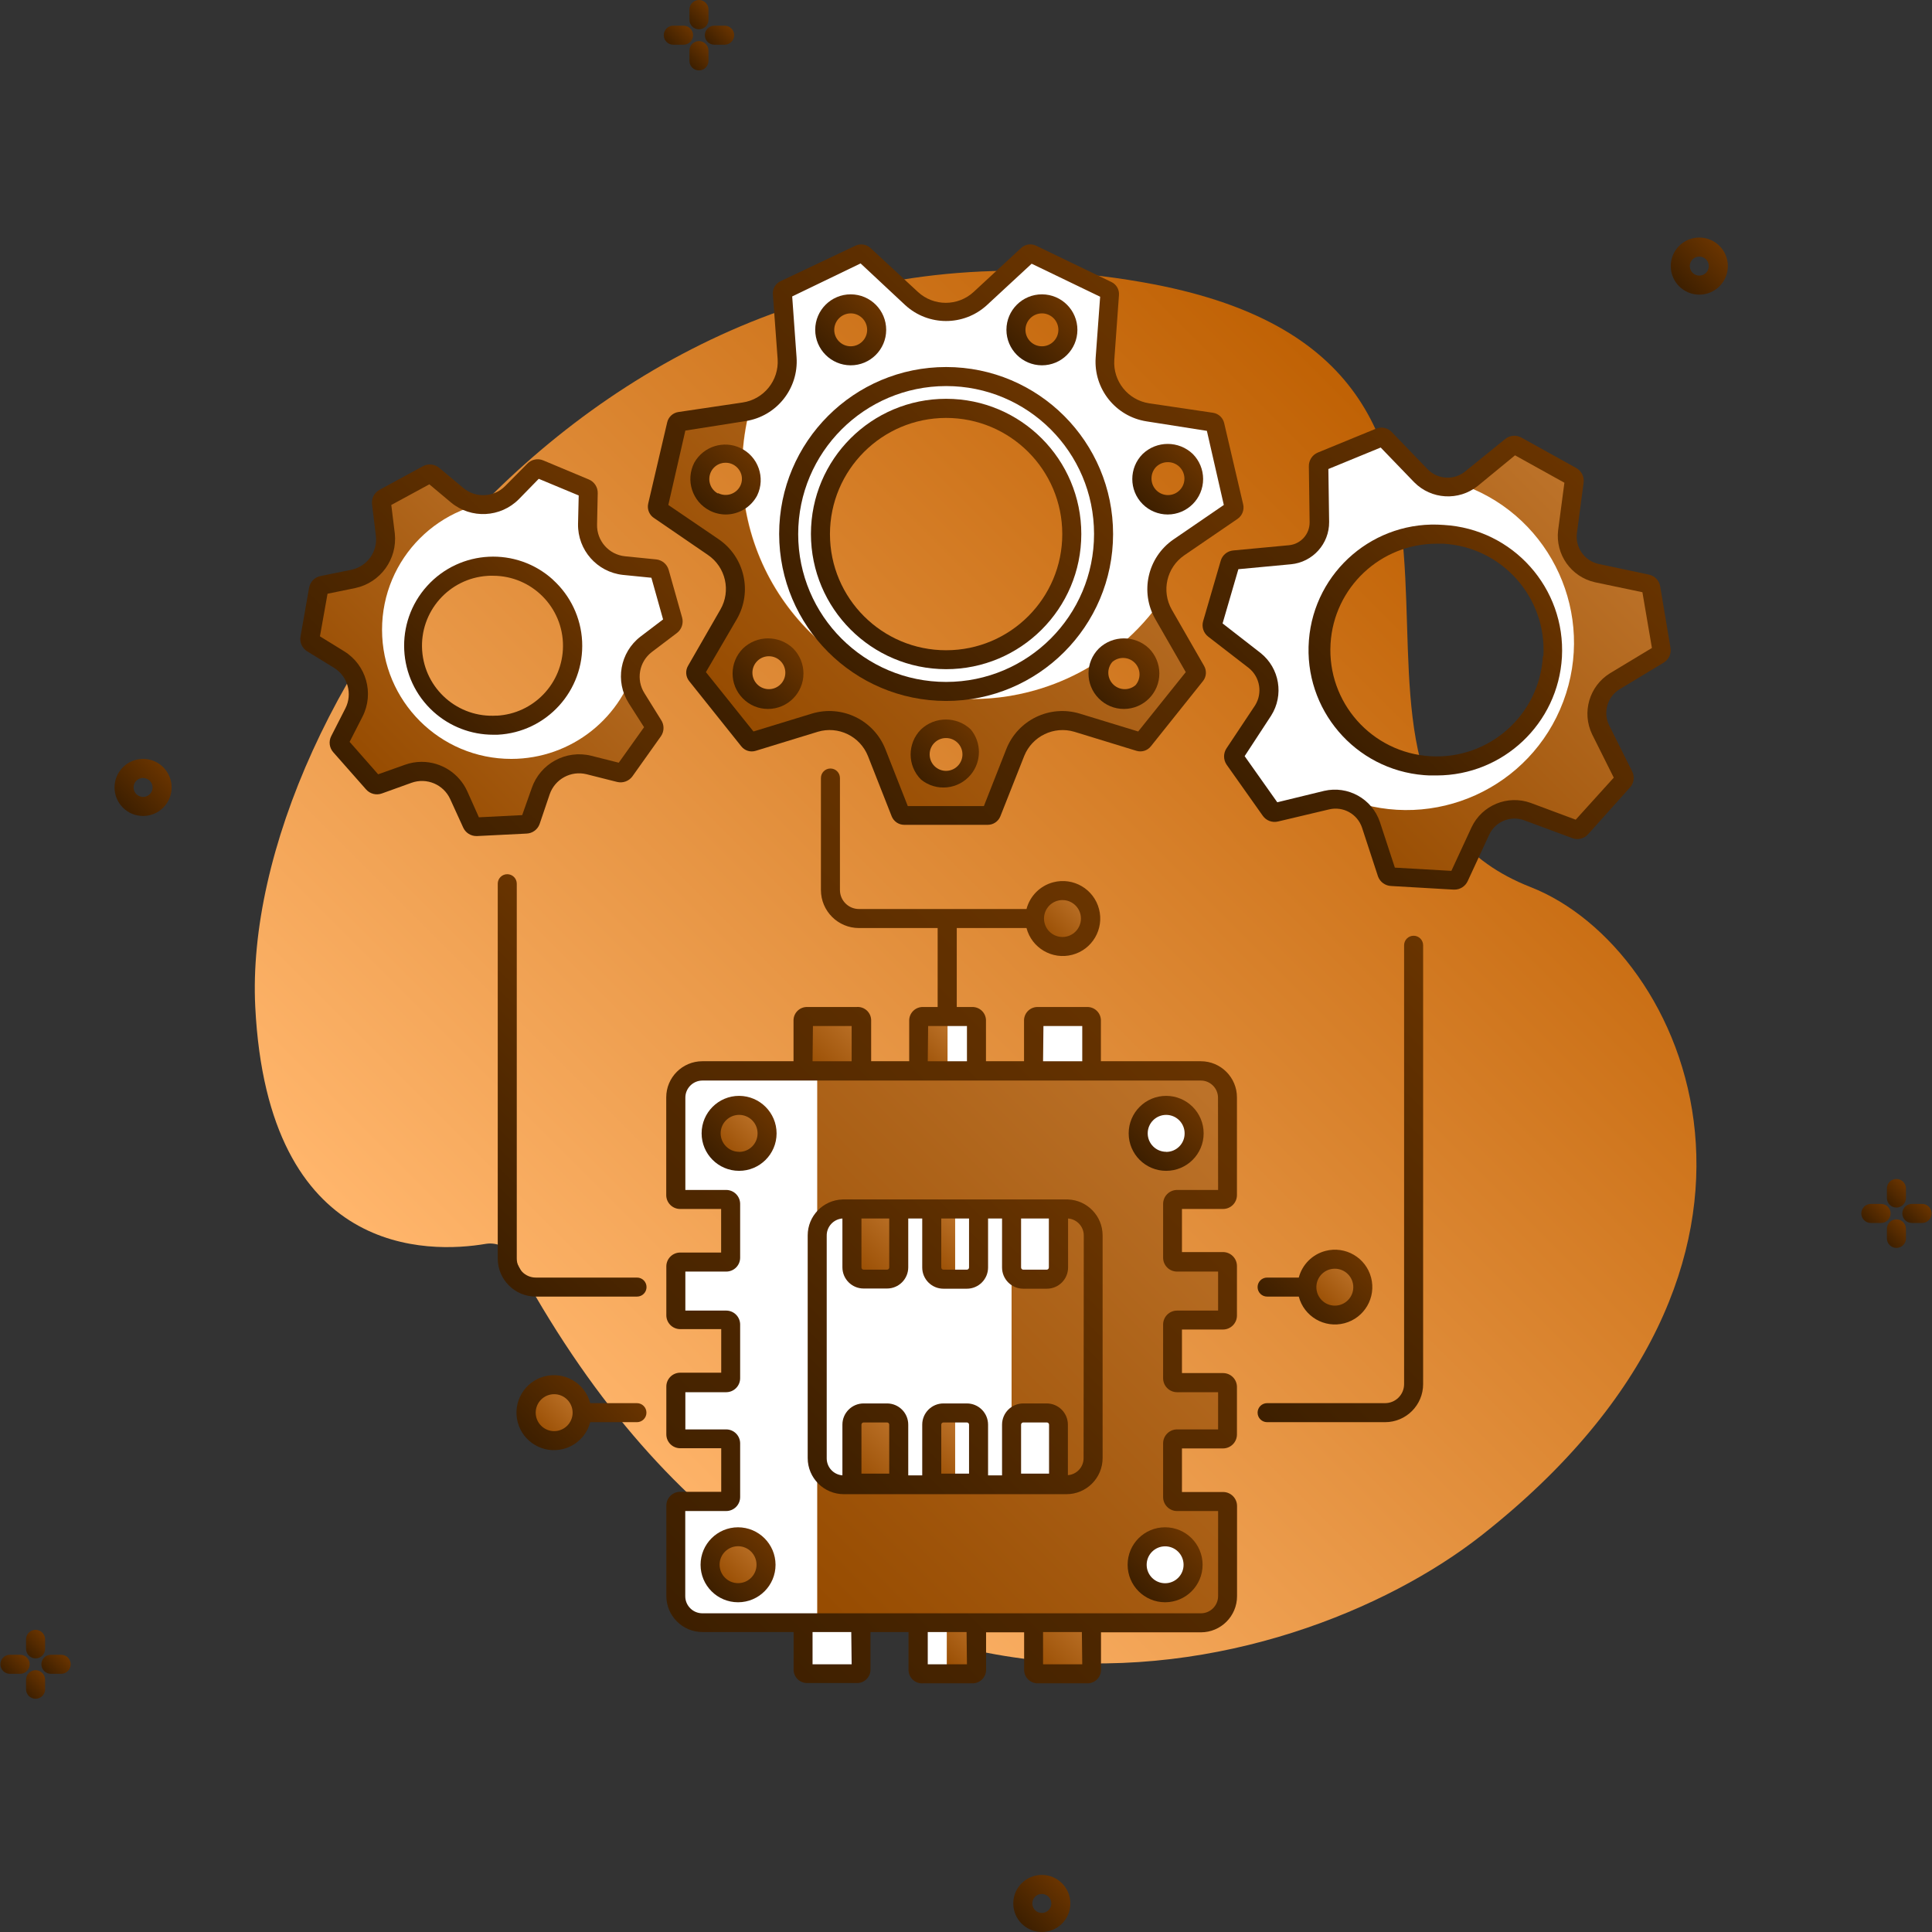 <!-- icon666.com - MILLIONS vector ICONS FREE -->
<svg id="Capa_1" enable-background="new 0 0 610.049 610.049" viewBox="0 0 610.049 610.049"
     xmlns="http://www.w3.org/2000/svg" xmlns:xlink="http://www.w3.org/1999/xlink">
    <rect x="0" y="0" width="610.049" height="610.049" fill="#333333" stroke="none"/>
    <linearGradient id="Contour_1_" gradientTransform="matrix(2.522 0 0 -2.522 3.152 1672.98)"
                    gradientUnits="userSpaceOnUse" x1="70.301" x2="189.631" y1="483.733" y2="603.062">
        <stop offset="0" stop-color="#ffb56b"></stop>
        <stop offset="1" stop-color="#bd5e00"></stop>
    </linearGradient>
    <linearGradient id="lg1">
        <stop offset="0" stop-color="#3d1f00"></stop>
        <stop offset="1" stop-color="#693400"></stop>
    </linearGradient>
    <linearGradient id="Contour-2_1_" gradientTransform="matrix(2.522 0 0 -2.522 3.152 1672.98)"
                    gradientUnits="userSpaceOnUse" x1="126.661" x2="131.699" xlink:href="#lg1" y1="422.49"
                    y2="427.528"></linearGradient>
    <linearGradient id="Contour-3_1_" gradientTransform="matrix(2.522 0 0 -2.522 3.152 1672.98)"
                    gradientUnits="userSpaceOnUse" x1="14.165" x2="19.203" xlink:href="#lg1" y1="562.225"
                    y2="567.275"></linearGradient>
    <linearGradient id="Contour-4_1_" gradientTransform="matrix(2.522 0 0 -2.522 3.152 1672.98)"
                    gradientUnits="userSpaceOnUse" x1="208.969" x2="214.007" xlink:href="#lg1" y1="627.468"
                    y2="632.518"></linearGradient>
    <linearGradient id="Contour-5_1_" gradientTransform="matrix(2.522 0 0 -2.522 3.152 1672.98)"
                    gradientUnits="userSpaceOnUse" x1="82.528" x2="84.85" xlink:href="#lg1" y1="657.748"
                    y2="660.071"></linearGradient>
    <linearGradient id="Contour-6_1_" gradientTransform="matrix(2.522 0 0 -2.522 3.152 1672.98)"
                    gradientUnits="userSpaceOnUse" x1="85.088" x2="87.375" xlink:href="#lg1" y1="660.309"
                    y2="662.596"></linearGradient>
    <linearGradient id="Contour-7_1_" gradientTransform="matrix(2.522 0 0 -2.522 3.152 1672.98)"
                    gradientUnits="userSpaceOnUse" x1="87.711" x2="89.986" xlink:href="#lg1" y1="657.781"
                    y2="660.068"></linearGradient>
    <linearGradient id="Contour-8_1_" gradientTransform="matrix(2.522 0 0 -2.522 3.152 1672.98)"
                    gradientUnits="userSpaceOnUse" x1="85.139" x2="87.426" xlink:href="#lg1" y1="655.22"
                    y2="657.495"></linearGradient>
    <linearGradient id="Contour-9_1_" gradientTransform="matrix(2.522 0 0 -2.522 3.152 1672.98)"
                    gradientUnits="userSpaceOnUse" x1="232.446" x2="234.768" xlink:href="#lg1" y1="510.224"
                    y2="512.559"></linearGradient>
    <linearGradient id="Contour-10_1_" gradientTransform="matrix(2.522 0 0 -2.522 3.152 1672.98)"
                    gradientUnits="userSpaceOnUse" x1="235.033" x2="237.307" xlink:href="#lg1" y1="512.783"
                    y2="515.057"></linearGradient>
    <linearGradient id="Contour-11_1_" gradientTransform="matrix(2.522 0 0 -2.522 3.152 1672.98)"
                    gradientUnits="userSpaceOnUse" x1="237.624" x2="239.911" xlink:href="#lg1" y1="510.275"
                    y2="512.561"></linearGradient>
    <linearGradient id="Contour-12_1_" gradientTransform="matrix(2.522 0 0 -2.522 3.152 1672.98)"
                    gradientUnits="userSpaceOnUse" x1="235.037" x2="237.312" xlink:href="#lg1" y1="507.728"
                    y2="510.015"></linearGradient>
    <linearGradient id="Contour-13_1_" gradientTransform="matrix(2.522 0 0 -2.522 3.152 1672.98)"
                    gradientUnits="userSpaceOnUse" x1="-.532" x2="1.803" xlink:href="#lg1" y1="453.793"
                    y2="456.116"></linearGradient>
    <linearGradient id="Contour-14_1_" gradientTransform="matrix(2.522 0 0 -2.522 3.152 1672.98)"
                    gradientUnits="userSpaceOnUse" x1="2.063" x2="4.338" xlink:href="#lg1" y1="456.331"
                    y2="458.618"></linearGradient>
    <linearGradient id="Contour-15_1_" gradientTransform="matrix(2.522 0 0 -2.522 3.152 1672.98)"
                    gradientUnits="userSpaceOnUse" x1="4.655" x2="6.93" xlink:href="#lg1" y1="453.835"
                    y2="456.121"></linearGradient>
    <linearGradient id="Contour-16_1_" gradientTransform="matrix(2.522 0 0 -2.522 3.152 1672.98)"
                    gradientUnits="userSpaceOnUse" x1="2.068" x2="4.343" xlink:href="#lg1" y1="451.288"
                    y2="453.563"></linearGradient>
    <linearGradient id="lg2">
        <stop offset="0" stop-color="#964b00"></stop>
        <stop offset="1" stop-color="#bd732a"></stop>
    </linearGradient>
    <linearGradient id="Contour-18_1_" gradientTransform="matrix(2.522 0 0 -2.522 3.152 1672.98)"
                    gradientUnits="userSpaceOnUse" x1="96.212" x2="155.109" xlink:href="#lg2" y1="465.205"
                    y2="524.115"></linearGradient>
    <linearGradient id="Contour-21_1_" gradientTransform="matrix(2.522 0 0 -2.522 3.152 1672.98)"
                    gradientUnits="userSpaceOnUse" x1="104.636" x2="111.532" xlink:href="#lg2" y1="504.567"
                    y2="511.463"></linearGradient>
    <linearGradient id="Contour-23_1_" gradientTransform="matrix(2.522 0 0 -2.522 3.152 1672.98)"
                    gradientUnits="userSpaceOnUse" x1="114.108" x2="119.661" xlink:href="#lg2" y1="505.1"
                    y2="510.665"></linearGradient>
    <linearGradient id="Contour-25_1_" gradientTransform="matrix(2.522 0 0 -2.522 3.152 1672.98)"
                    gradientUnits="userSpaceOnUse" x1="104.633" x2="111.529" xlink:href="#lg2" y1="478.176"
                    y2="485.072"></linearGradient>
    <linearGradient id="Contour-27_1_" gradientTransform="matrix(2.522 0 0 -2.522 3.152 1672.98)"
                    gradientUnits="userSpaceOnUse" x1="113.809" x2="119.537" xlink:href="#lg2" y1="478.863"
                    y2="484.603"></linearGradient>
    <linearGradient id="Contour-28_1_" gradientTransform="matrix(2.522 0 0 -2.522 3.152 1672.98)"
                    gradientUnits="userSpaceOnUse" x1="99.471" x2="106.343" xlink:href="#lg2" y1="529.074"
                    y2="535.946"></linearGradient>
    <linearGradient id="Contour-30_1_" gradientTransform="matrix(2.522 0 0 -2.522 3.152 1672.98)"
                    gradientUnits="userSpaceOnUse" x1="112.718" x2="118.101" xlink:href="#lg2" y1="529.501"
                    y2="534.884"></linearGradient>
    <linearGradient id="Contour-32_1_" gradientTransform="matrix(2.522 0 0 -2.522 3.152 1672.98)"
                    gradientUnits="userSpaceOnUse" x1="128.324" x2="135.206" xlink:href="#lg2" y1="453.633"
                    y2="460.503"></linearGradient>
    <linearGradient id="Contour-34_1_" gradientTransform="matrix(2.522 0 0 -2.522 3.152 1672.98)"
                    gradientUnits="userSpaceOnUse" x1="116.6" x2="121.974" xlink:href="#lg2" y1="454.669"
                    y2="460.055"></linearGradient>
    <linearGradient id="Contour-37_1_" gradientTransform="matrix(2.522 0 0 -2.522 3.152 1672.98)"
                    gradientUnits="userSpaceOnUse" x1="88.678" x2="93.624" xlink:href="#lg2" y1="518.944"
                    y2="523.902"></linearGradient>
    <linearGradient id="Contour-38_1_" gradientTransform="matrix(2.522 0 0 -2.522 3.152 1672.98)"
                    gradientUnits="userSpaceOnUse" x1="88.678" x2="93.624" xlink:href="#lg2" y1="465.347"
                    y2="470.305"></linearGradient>
    <linearGradient id="Contour-40_1_" gradientTransform="matrix(2.522 0 0 -2.522 3.152 1672.98)"
                    gradientUnits="userSpaceOnUse" x1="129.289" x2="134.241" xlink:href="#lg2" y1="545.84"
                    y2="550.792"></linearGradient>
    <linearGradient id="Contour-41_1_" gradientTransform="matrix(2.522 0 0 -2.522 3.152 1672.98)"
                    gradientUnits="userSpaceOnUse" x1="163.385" x2="168.343" xlink:href="#lg2" y1="499.703"
                    y2="504.649"></linearGradient>
    <linearGradient id="Contour-42_1_" gradientTransform="matrix(2.522 0 0 -2.522 3.152 1672.98)"
                    gradientUnits="userSpaceOnUse" x1="65.655" x2="70.601" xlink:href="#lg2" y1="483.975"
                    y2="488.933"></linearGradient>
    <linearGradient id="Contour-43_1_" gradientTransform="matrix(2.522 0 0 -2.522 3.152 1672.98)"
                    gradientUnits="userSpaceOnUse" x1="92.721" x2="137.456" xlink:href="#lg2" y1="570.479"
                    y2="615.214"></linearGradient>
    <linearGradient id="Contour-45_1_" gradientTransform="matrix(2.522 0 0 -2.522 3.152 1672.98)"
                    gradientUnits="userSpaceOnUse" x1="44.325" x2="76.113" xlink:href="#lg2" y1="566.303"
                    y2="598.092"></linearGradient>
    <linearGradient id="Contour-47_1_" gradientTransform="matrix(2.522 0 0 -2.522 3.152 1672.98)"
                    gradientUnits="userSpaceOnUse" x1="158.817" x2="198.543" xlink:href="#lg2" y1="561.007"
                    y2="600.732"></linearGradient>
    <linearGradient id="Contour-49_1_" gradientTransform="matrix(2.522 0 0 -2.522 3.152 1672.98)"
                    gradientUnits="userSpaceOnUse" x1="101.199" x2="135.461" xlink:href="#lg1" y1="477.568"
                    y2="511.841"></linearGradient>
    <linearGradient id="Contour-50_1_" gradientTransform="matrix(2.522 0 0 -2.522 3.152 1672.98)"
                    gradientUnits="userSpaceOnUse" x1="78.686" x2="150.163" xlink:href="#lg1" y1="465.125"
                    y2="536.59"></linearGradient>
    <linearGradient id="Contour-51_1_" gradientTransform="matrix(2.522 0 0 -2.522 3.152 1672.98)"
                    gradientUnits="userSpaceOnUse" x1="141.433" x2="148.067" xlink:href="#lg1" y1="518.115"
                    y2="524.737"></linearGradient>
    <linearGradient id="Contour-52_1_" gradientTransform="matrix(2.522 0 0 -2.522 3.152 1672.98)"
                    gradientUnits="userSpaceOnUse" x1="87.968" x2="94.607" xlink:href="#lg1" y1="518.115"
                    y2="524.742"></linearGradient>
    <linearGradient id="Contour-53_1_" gradientTransform="matrix(2.522 0 0 -2.522 3.152 1672.98)"
                    gradientUnits="userSpaceOnUse" x1="141.293" x2="147.927" xlink:href="#lg1" y1="464.096"
                    y2="470.718"></linearGradient>
    <linearGradient id="Contour-54_1_" gradientTransform="matrix(2.522 0 0 -2.522 3.152 1672.98)"
                    gradientUnits="userSpaceOnUse" x1="87.84" x2="94.462" xlink:href="#lg1" y1="464.098"
                    y2="470.72"></linearGradient>
    <linearGradient id="Contour-55_1_" gradientTransform="matrix(2.522 0 0 -2.522 3.152 1672.98)"
                    gradientUnits="userSpaceOnUse" x1="91.005" x2="143.316" xlink:href="#lg1" y1="570.408"
                    y2="622.719"></linearGradient>
    <linearGradient id="Contour-56_1_" gradientTransform="matrix(2.522 0 0 -2.522 3.152 1672.98)"
                    gradientUnits="userSpaceOnUse" x1="105.238" x2="129.166" xlink:href="#lg1" y1="584.497"
                    y2="608.425"></linearGradient>
    <linearGradient id="Contour-57_1_" gradientTransform="matrix(2.522 0 0 -2.522 3.152 1672.98)"
                    gradientUnits="userSpaceOnUse" x1="102.425" x2="131.979" xlink:href="#lg1" y1="581.684"
                    y2="611.238"></linearGradient>
    <linearGradient id="Contour-58_1_" gradientTransform="matrix(2.522 0 0 -2.522 3.152 1672.98)"
                    gradientUnits="userSpaceOnUse" x1="102.112" x2="108.388" xlink:href="#lg1" y1="618.882"
                    y2="625.147"></linearGradient>
    <linearGradient id="Contour-59_1_" gradientTransform="matrix(2.522 0 0 -2.522 3.152 1672.98)"
                    gradientUnits="userSpaceOnUse" x1="126.051" x2="132.328" xlink:href="#lg1" y1="618.882"
                    y2="625.147"></linearGradient>
    <linearGradient id="Contour-60_1_" gradientTransform="matrix(2.522 0 0 -2.522 3.152 1672.98)"
                    gradientUnits="userSpaceOnUse" x1="136.324" x2="142.6" xlink:href="#lg1" y1="575.856"
                    y2="582.133"></linearGradient>
    <linearGradient id="Contour-61_1_" gradientTransform="matrix(2.522 0 0 -2.522 3.152 1672.98)"
                    gradientUnits="userSpaceOnUse" x1="113.897" x2="120.174" xlink:href="#lg1" y1="565.874"
                    y2="572.151"></linearGradient>
    <linearGradient id="Contour-62_1_" gradientTransform="matrix(2.522 0 0 -2.522 3.152 1672.98)"
                    gradientUnits="userSpaceOnUse" x1="141.832" x2="148.109" xlink:href="#lg1" y1="600.23"
                    y2="606.507"></linearGradient>
    <linearGradient id="Contour-63_1_" gradientTransform="matrix(2.522 0 0 -2.522 3.152 1672.98)"
                    gradientUnits="userSpaceOnUse" x1="86.512" x2="92.789" xlink:href="#lg1" y1="600.215"
                    y2="606.492"></linearGradient>
    <linearGradient id="Contour-64_1_" gradientTransform="matrix(2.522 0 0 -2.522 3.152 1672.98)"
                    gradientUnits="userSpaceOnUse" x1="91.767" x2="98.044" xlink:href="#lg1" y1="575.856"
                    y2="582.133"></linearGradient>
    <linearGradient id="Contour-65_2_" gradientTransform="matrix(2.522 0 0 -2.522 3.152 1672.98)"
                    gradientUnits="userSpaceOnUse" x1="157.953" x2="199.412" xlink:href="#lg1" y1="560.158"
                    y2="601.616"></linearGradient>
    <linearGradient id="Contour-66_2_" gradientTransform="matrix(2.522 0 0 -2.522 3.152 1672.98)"
                    gradientUnits="userSpaceOnUse" x1="167.401" x2="189.625" xlink:href="#lg1" y1="570.898"
                    y2="593.111"></linearGradient>
    <linearGradient id="Contour-67_2_" gradientTransform="matrix(2.522 0 0 -2.522 3.152 1672.98)"
                    gradientUnits="userSpaceOnUse" x1="43.53" x2="77.01" xlink:href="#lg1" y1="565.524"
                    y2="599.004"></linearGradient>
    <linearGradient id="Contour-68_2_" gradientTransform="matrix(2.522 0 0 -2.522 3.152 1672.98)"
                    gradientUnits="userSpaceOnUse" x1="52.616" x2="68.37" xlink:href="#lg1" y1="574.585"
                    y2="590.351"></linearGradient>
    <linearGradient id="Contour-69_2_" gradientTransform="matrix(2.522 0 0 -2.522 3.152 1672.98)"
                    gradientUnits="userSpaceOnUse" x1="159.899" x2="168.298" xlink:href="#lg1" y1="497.976"
                    y2="506.375"></linearGradient>
    <linearGradient id="Contour-70_2_" gradientTransform="matrix(2.522 0 0 -2.522 3.152 1672.98)"
                    gradientUnits="userSpaceOnUse" x1="150.563" x2="190.673" xlink:href="#lg1" y1="491.588"
                    y2="531.71"></linearGradient>
    <linearGradient id="Contour-71_1_" gradientTransform="matrix(2.522 0 0 -2.522 3.152 1672.98)"
                    gradientUnits="userSpaceOnUse" x1="66.163" x2="75.501" xlink:href="#lg1" y1="481.797"
                    y2="491.135"></linearGradient>
    <linearGradient id="Contour-72_1_" gradientTransform="matrix(2.522 0 0 -2.522 3.152 1672.98)"
                    gradientUnits="userSpaceOnUse" x1="53.899" x2="79.786" xlink:href="#lg1" y1="510.938"
                    y2="536.837"></linearGradient>
    <g>
        <g id="Icon_35">
            <path id="Contour_18_"
                  d="m162.335 397.187c-1.736-3.263-5.37-5.043-9.012-4.416-17.754 3.004-68.761 4.566-72.726-74.889-4.806-96.338 111.988-260.866 283.486-228.153 137.733 26.285 34.906 157.319 119.258 190.393 49.416 19.346 94.055 118.567-15.621 204.752-59.328 46.591-211.54 87.776-305.385-87.687z"
                  fill="url(#Contour_1_)"></path>
            <path id="Contour-2_18_"
                  d="m328.966 610.049c-4.977 0-9.012-4.035-9.012-9.012s4.035-9.012 9.012-9.012 9.012 4.035 9.012 9.012-4.034 9.012-9.012 9.012zm0-12.016c-1.659 0-3.004 1.345-3.004 3.004s1.345 3.004 3.004 3.004 3.004-1.345 3.004-3.004-1.345-3.004-3.004-3.004z"
                  fill="url(#Contour-2_1_)"></path>
            <path id="Contour-3_18_"
                  d="m45.18 257.652c-4.977 0-9.012-4.035-9.012-9.012s4.035-9.012 9.012-9.012 9.012 4.035 9.012 9.012-4.035 9.012-9.012 9.012zm0-12.016c-1.659 0-3.004 1.345-3.004 3.004s1.345 3.004 3.004 3.004 3.004-1.345 3.004-3.004c-.016-1.647-1.357-2.974-3.004-2.974z"
                  fill="url(#Contour-3_1_)"></path>
            <path id="Contour-4_18_"
                  d="m536.572 93.033c-4.977 0-9.012-4.035-9.012-9.012s4.035-9.012 9.012-9.012 9.012 4.035 9.012 9.012-4.035 9.012-9.012 9.012zm0-12.016c-1.659 0-3.004 1.345-3.004 3.004s1.345 3.004 3.004 3.004 3.004-1.345 3.004-3.004-1.345-3.004-3.004-3.004z"
                  fill="url(#Contour-4_1_)"></path>
            <g id="Group_18_">
                <path id="Contour-5_18_"
                      d="m218.84 11.115c0-1.659-1.345-3.004-3.004-3.004h-3.244c-1.659 0-3.004 1.345-3.004 3.004s1.345 3.004 3.004 3.004h3.244c1.659 0 3.004-1.345 3.004-3.004z"
                      fill="url(#Contour-5_1_)"></path>
                <path id="Contour-6_18_"
                      d="m220.703 9.252c1.659 0 3.004-1.345 3.004-3.004v-3.244c0-1.659-1.345-3.004-3.004-3.004s-3.004 1.345-3.004 3.004v3.244c0 1.659 1.345 3.004 3.004 3.004z"
                      fill="url(#Contour-6_1_)"></path>
                <path id="Contour-7_18_"
                      d="m228.814 8.111h-3.244c-1.659 0-3.004 1.345-3.004 3.004s1.345 3.004 3.004 3.004h3.244c1.659 0 3.004-1.345 3.004-3.004s-1.345-3.004-3.004-3.004z"
                      fill="url(#Contour-7_1_)"></path>
                <path id="Contour-8_18_"
                      d="m220.703 12.977c-1.659 0-3.004 1.345-3.004 3.004v3.244c0 1.659 1.345 3.004 3.004 3.004s3.004-1.345 3.004-3.004v-3.244c0-1.659-1.345-3.004-3.004-3.004z"
                      fill="url(#Contour-8_1_)"></path>
            </g>
            <g id="Group-2_18_">
                <path id="Contour-9_18_"
                      d="m596.982 383.158c0-1.659-1.345-3.004-3.004-3.004h-3.244c-1.659 0-3.004 1.345-3.004 3.004s1.345 3.004 3.004 3.004h3.244c1.659 0 3.004-1.345 3.004-3.004z"
                      fill="url(#Contour-9_1_)"></path>
                <path id="Contour-10_18_"
                      d="m598.814 381.296c1.659 0 3.004-1.345 3.004-3.004v-3.214c-.111-1.576-1.424-2.798-3.004-2.794-1.58-.004-2.893 1.217-3.004 2.794v3.214c0 1.659 1.345 3.004 3.004 3.004z"
                      fill="url(#Contour-10_1_)"></path>
                <path id="Contour-11_18_"
                      d="m606.925 380.154h-3.244c-1.659 0-3.004 1.345-3.004 3.004s1.345 3.004 3.004 3.004h3.244c1.659 0 3.004-1.345 3.004-3.004s-1.345-3.004-3.004-3.004z"
                      fill="url(#Contour-11_1_)"></path>
                <path id="Contour-12_18_"
                      d="m598.814 385.021c-1.659 0-3.004 1.345-3.004 3.004v3.244c.126 1.565 1.434 2.769 3.004 2.764 1.57.005 2.878-1.199 3.004-2.764v-3.244c0-1.659-1.345-3.004-3.004-3.004z"
                      fill="url(#Contour-12_1_)"></path>
            </g>
            <g id="Group-3_18_">
                <path id="Contour-13_18_"
                      d="m9.372 525.517c0-1.659-1.345-3.004-3.004-3.004h-3.244c-1.659 0-3.004 1.345-3.004 3.004s1.345 3.004 3.004 3.004h3.244c1.66 0 3.004-1.345 3.004-3.004z"
                      fill="url(#Contour-13_1_)"></path>
                <path id="Contour-14_18_"
                      d="m11.235 523.655c1.659 0 3.004-1.345 3.004-3.004v-3.244c-.126-1.565-1.434-2.769-3.004-2.764-1.57-.005-2.878 1.199-3.004 2.764v3.244c0 1.659 1.345 3.004 3.004 3.004z"
                      fill="url(#Contour-14_1_)"></path>
                <path id="Contour-15_18_"
                      d="m19.316 522.513h-3.244c-1.659 0-3.004 1.345-3.004 3.004s1.345 3.004 3.004 3.004h3.244c1.659 0 3.004-1.345 3.004-3.004s-1.345-3.004-3.004-3.004z"
                      fill="url(#Contour-15_1_)"></path>
                <path id="Contour-16_18_"
                      d="m11.235 527.38c-1.659 0-3.004 1.345-3.004 3.004v3.244c.126 1.565 1.434 2.769 3.004 2.764 1.57.005 2.878-1.199 3.004-2.764v-3.244c0-1.659-1.345-3.004-3.004-3.004z"
                      fill="url(#Contour-16_1_)"></path>
            </g>
            <path id="Contour-17_18_"
                  d="m379.163 512.33c4.645 0 8.411-3.766 8.411-8.411v-28.478c0-.78-.632-1.412-1.412-1.412h-14.539c-.78 0-1.412-.632-1.412-1.412v-16.942c0-.78.632-1.412 1.412-1.412h14.539c.768 0 1.396-.614 1.412-1.382v-15.02c-.016-.768-.644-1.382-1.412-1.382h-14.539c-.78 0-1.412-.632-1.412-1.412v-16.973c.016-.768.644-1.382 1.412-1.382h14.539c.78 0 1.412-.632 1.412-1.412v-15.53c0-.78-.632-1.412-1.412-1.412h-14.539c-.768 0-1.396-.614-1.412-1.382v-16.973c0-.78.632-1.412 1.412-1.412h14.539c.763.017 1.395-.589 1.412-1.351 0-.01 0-.02 0-.03v-30.7c0-4.645-3.766-8.411-8.411-8.411h-157.409c-4.645 0-8.411 3.766-8.411 8.411v30.761c0 .763.618 1.382 1.382 1.382h.03 14.569c.768.016 1.382.644 1.382 1.412v16.973c-.016.756-.625 1.366-1.382 1.382h-14.569c-.734.031-1.321.618-1.352 1.352v15.501c0 .78.632 1.412 1.412 1.412h14.509c.756.016 1.366.625 1.382 1.382v16.973c0 .768-.614 1.396-1.382 1.412h-14.569c-.768 0-1.396.614-1.412 1.382v15.02c.016.768.644 1.382 1.412 1.382h14.569c.768.016 1.382.644 1.382 1.412v16.942c0 .768-.614 1.396-1.382 1.412h-14.569c-.78 0-1.412.632-1.412 1.412v28.478c.016 4.639 3.773 8.395 8.411 8.411z"
                  fill="#fff"></path>
            <path id="Contour-18_18_"
                  d="m258.042 338.099v173.78h3.395 121.451l4.686-7.961v-31.932l-17.934.631v-16.943l17.934-2.793v-14.99l-17.934-2.794 1.442-18.354 16.492-1.412-1.442-16.912-16.492-1.382 1.442-18.385 16.492-1.381v-32.984l-8.681-6.188z"
                  fill="url(#Contour-18_1_)"></path>
            <path id="Contour-19_18_"
                  d="m265.102 381.656h47.253c3.899 0 7.059 3.161 7.059 7.059v72.997c0 3.899-3.161 7.059-7.059 7.059h-47.253c-3.899 0-7.059-3.161-7.059-7.059v-72.997c-.001-3.898 3.16-7.059 7.059-7.059z"
                  fill="#fff"></path>
            <path id="Contour-20_18_"
                  d="m319.414 381.746h14.78v18.474c0 2.041-1.654 3.695-3.695 3.695h-7.39c-2.041 0-3.695-1.654-3.695-3.695z"
                  fill="#fff"></path>
            <path id="Contour-21_18_"
                  d="m268.346 381.746h14.78v18.474c-.048 1.982-1.652 3.573-3.635 3.605h-7.45c-2.041 0-3.695-1.654-3.695-3.695z"
                  fill="url(#Contour-21_1_)"></path>
            <path id="Contour-22_18_"
                  d="m295.382 381.746h14.78v18.474c0 2.041-1.654 3.695-3.695 3.695h-7.39c-2.041 0-3.695-1.654-3.695-3.695z"
                  fill="#fff"></path>
            <path id="Contour-23_18_"
                  d="m294.21 381.746h7.39v19.556c0 1.443-1.17 2.613-2.613 2.613h-2.163c-1.443 0-2.613-1.17-2.613-2.613v-19.556z"
                  fill="url(#Contour-23_1_)"></path>
            <path id="Contour-24_18_"
                  d="m323.109 446.062h7.45c2.041 0 3.695 1.654 3.695 3.695v18.474h-14.78v-18.474c0-2.018 1.618-3.662 3.635-3.695z"
                  fill="#fff"></path>
            <path id="Contour-25_18_"
                  d="m272.041 446.062h7.45c2.041 0 3.695 1.654 3.695 3.695v18.474h-14.84v-18.474c0-2.041 1.654-3.695 3.695-3.695z"
                  fill="url(#Contour-25_1_)"></path>
            <path id="Contour-26_18_"
                  d="m296.073 446.062h7.45c2.041 0 3.695 1.654 3.695 3.695v18.474h-14.84v-18.474c0-2.041 1.654-3.695 3.695-3.695z"
                  fill="#fff"></path>
            <path id="Contour-27_18_"
                  d="m296.013 446.062h2.794c1.543 0 2.794 1.251 2.794 2.794v19.406h-8.381v-19.406c-.001-1.543 1.25-2.794 2.793-2.794z"
                  fill="url(#Contour-27_1_)"></path>
            <path id="Contour-28_17_"
                  d="m253.566 338.099v-16.041c.077-.676.688-1.161 1.364-1.084.006.001.012.001.018.002h15.531c.675-.087 1.292.389 1.38 1.063.001.006.002.012.002.018v16.041h-18.295z"
                  fill="url(#Contour-28_1_)"></path>
            <path id="Contour-29_16_"
                  d="m289.945 338.099v-16.041c.108-.679.729-1.154 1.412-1.081h15.471c.677-.071 1.288.407 1.382 1.081v16.041z"
                  fill="#fff"></path>
            <path id="Contour-30_15_"
                  d="m289.284 339.3v-16.612c0-.631.33-1.111.751-1.111h8.411c.421 0 .751.481.751 1.111v16.612z"
                  fill="url(#Contour-30_1_)"></path>
            <path id="Contour-31_13_"
                  d="m326.353 338.099v-16.041c.108-.679.729-1.154 1.412-1.081h15.44c.683-.072 1.304.403 1.412 1.081v16.041z"
                  fill="#fff"></path>
            <path id="Contour-32_13_"
                  d="m344.617 511.969v16.071c-.108.679-.728 1.154-1.412 1.081h-15.44c-.683.073-1.304-.403-1.412-1.081v-16.071z"
                  fill="url(#Contour-32_1_)"></path>
            <path id="Contour-33_12_"
                  d="m308.209 511.969v16.071c-.108.666-.71 1.137-1.382 1.081h-15.32c-.683.073-1.304-.403-1.412-1.081v-16.071z"
                  fill="#fff"></path>
            <path id="Contour-34_9_"
                  d="m308.9 510.918v16.612c0 .631-.33 1.111-.751 1.111h-8.411c-.421 0-.781-.481-.781-1.111v-16.612z"
                  fill="url(#Contour-34_1_)"></path>
            <path id="Contour-35_8_"
                  d="m271.801 511.969v16.071c-.093.674-.705 1.153-1.382 1.081h-15.471c-.677.071-1.288-.407-1.382-1.081v-16.071z"
                  fill="#fff"></path>
            <circle id="Contour-36_7_" cx="368.228" cy="357.865" fill="#fff" r="8.832"></circle>
            <circle id="Contour-37_7_" cx="233.049" cy="357.865" fill="url(#Contour-37_1_)" r="8.832"></circle>
            <circle id="Contour-38_6_" cx="233.049" cy="493.044" fill="url(#Contour-38_1_)" r="8.832"></circle>
            <circle id="Contour-39_6_" cx="367.898" cy="494.095" fill="#fff" r="8.832"></circle>
            <circle id="Contour-40_6_" cx="335.485" cy="290.035" fill="url(#Contour-40_1_)" r="8.832"></circle>
            <circle id="Contour-41_6_" cx="421.489" cy="406.409" fill="url(#Contour-41_1_)" r="8.832"></circle>
            <circle id="Contour-42_6_" cx="174.982" cy="446.062" fill="url(#Contour-42_1_)" r="8.832"></circle>
            <path id="Contour-43_4_"
                  d="m365.555 191.023c-3.849 5.24-8.386 9.938-13.488 13.969 4.263-1.627 9.037.51 10.664 4.772 1.627 4.263-.51 9.037-4.772 10.664-4.263 1.627-9.037-.51-10.664-4.772-1.011-2.649-.593-5.631 1.107-7.9-32.948 22.914-78.233 14.781-101.147-18.167-6.741-9.693-11.019-20.882-12.463-32.6-3.26 3.12-8.432 3.007-11.553-.253-3.12-3.26-3.007-8.432.253-11.553 2.542-2.433 6.356-2.965 9.467-1.321.487.258.95.559 1.382.901.23-5.069.975-10.102 2.223-15.02l.871-.33c-.773.267-1.567.468-2.373.601l-20.247 3.004c-.504.084-.907.464-1.021.961l-6.008 25.714c-.117.504.086 1.027.511 1.322l16.912 11.565c6.817 4.7 8.905 13.833 4.806 21.028l-10.184 17.754c-.297.424-.297.988 0 1.412l16.462 20.637c.322.404.858.57 1.352.421l19.556-6.008c8.093-2.467 16.706 1.8 19.646 9.733l7.51 19.045c.195.474.659.783 1.172.781h26.375c.516.011.983-.301 1.172-.781l7.54-19.045c3.041-7.749 11.539-11.847 19.496-9.402l19.586 6.008c.494.141 1.025-.024 1.352-.421l16.432-20.637c.297-.424.297-.988 0-1.412l-10.214-17.754c-4.092-7.202-1.991-16.338 4.836-21.028l16.882-11.565s0 0 .21-.24l-25.023 16.282zm-117.155 27.427c-3.194 3.212-8.386 3.226-11.598.032s-3.226-8.386-.032-11.598 8.386-3.226 11.598-.032l.032.032c3.169 3.213 3.133 8.386-.08 11.555-.003.003-.007.007-.01.01h.09zm56.204 25.564c-3.202 3.203-8.395 3.204-11.598.002s-3.204-8.394-.002-11.598c3.202-3.203 8.394-3.204 11.598-.002.001.001.002.002.002.002 3.177 3.181 3.175 8.335-.006 11.513-.028.028-.056.055-.084.083z"
                  fill="url(#Contour-43_1_)"></path>
            <path id="Contour-44_4_"
                  d="m383.759 131.304h-13.308l-7.961-1.232c-1.534-.247-3.023-.723-4.416-1.412h-.27c-3.007-1.516-5.457-3.945-6.999-6.939l.991-2.163-2.433-2.193c-.256-1.325-.347-2.678-.27-4.025l1.502-20.427c.046-.522-.243-1.016-.721-1.232l-23.762-11.445c-.457-.242-1.018-.157-1.382.21l-6.969 4.266c-4.115 3.965-7.991 6.008-10.093 8.561-1.839 2.404-4.761 3.724-7.78 3.515-4.206.27-8.531.631-12.016-2.433l-15.02-13.908c-.378-.363-.944-.448-1.412-.21l-23.731 11.445c-.478.215-.767.71-.721 1.232l1.502 20.427v.751.811c.3 4.504-1.73 8.846-5.377 11.505-.571.451-1.142.841-1.682 1.202-.771.51-1.585.953-2.433 1.322-.512.188-1.033.348-1.562.481l-.781.27c-1.248 4.918-1.993 9.951-2.223 15.02 3.002 2.47 3.867 6.704 2.073 10.153-.421.777-.969 1.478-1.622 2.073 4.91 39.831 41.179 68.14 81.01 63.231 11.718-1.444 22.907-5.722 32.6-12.463.204-.31.435-.602.691-.871.857-.835 1.881-1.48 3.004-1.893 5.102-4.03 9.639-8.729 13.488-13.969l2.613-11.625 21.028-18.475c.26-.296.37-.694.3-1.081zm-54.793-35.357c4.529-.017 8.214 3.642 8.231 8.171s-3.642 8.214-8.171 8.231-8.214-3.642-8.231-8.171c0-.01 0-.02 0-.03.001-4.517 3.654-8.184 8.171-8.201zm-60.38 0c4.529-.017 8.214 3.642 8.231 8.171s-3.642 8.214-8.171 8.231-8.214-3.642-8.231-8.171c0-.01 0-.02 0-.03 0-4.517 3.654-8.184 8.171-8.201zm30.04 112.349c-21.916 0-39.683-17.767-39.683-39.683s17.767-39.683 39.683-39.683 39.683 17.767 39.683 39.683c0 21.881-17.712 39.633-39.593 39.683zm75.791-51.398c-3.194 3.212-8.386 3.226-11.598.032s-3.226-8.386-.032-11.598 8.386-3.226 11.598-.032c.011.011.022.022.032.032 3.219 3.163 3.263 8.336.1 11.555-.003.003-.007.007-.01.01h-.09z"
                  fill="#fff"></path>
            <path id="Contour-45_4_"
                  d="m204.001 203.49 7.9-6.008c.527-.397.754-1.078.571-1.712l-4.206-15.02c-.175-.633-.727-1.089-1.382-1.142l-9.883-1.021c-6.624-.672-11.619-6.321-11.475-12.977l.24-9.943c-.001-.661-.389-1.261-.991-1.532l-14.359-6.008c-.607-.269-1.318-.124-1.772.36l-6.939 7.059c-4.668 4.808-12.254 5.201-17.393.901l-7.63-6.368c-.492-.433-1.204-.505-1.772-.18l-13.698 7.45c-.577.308-.901.944-.811 1.592l1.202 9.883c.825 6.603-3.573 12.729-10.093 14.059l-9.763 1.983c-.636.138-1.124.65-1.232 1.292l-2.674 15.35c-.102.651.194 1.301.751 1.652l8.471 5.197c5.681 3.477 7.724 10.744 4.686 16.672l-4.506 9.012c-.299.578-.215 1.28.21 1.772l10.334 11.686c.422.511 1.125.693 1.742.451l9.342-3.364c6.259-2.271 13.21.662 15.951 6.729l4.115 9.012c.271.596.878.965 1.532.931l15.591-.781c.65-.031 1.212-.462 1.412-1.081l3.184-9.402c2.145-6.306 8.769-9.912 15.23-8.291l9.643 2.433c.63.146 1.287-.089 1.682-.601l9.012-12.677c.357-.548.357-1.255 0-1.802l-5.377-8.351c-3.68-5.668-2.296-13.222 3.155-17.215zm-47.043 25.474c-13.853.68-25.634-9.999-26.315-23.852-.68-13.853 9.999-25.634 23.852-26.315 13.853-.68 25.634 9.998 26.315 23.851.696 13.836-9.956 25.616-23.791 26.312-.021.002-.041.003-.061.004z"
                  fill="url(#Contour-45_1_)"></path>
            <path id="Contour-46_4_"
                  d="m207.786 178.767s-13.308.631-19.015-3.304c-5.708-3.935-3.995-21.328-3.995-21.328l-14.359-6.008-9.012 9.913c-22.53.014-40.783 18.29-40.768 40.82.014 22.53 18.29 40.783 40.82 40.768 18.933-.012 35.369-13.049 39.691-31.482l12.256-11.205zm-50.828 50.197c-13.853.68-25.634-9.999-26.315-23.852-.68-13.853 9.999-25.634 23.852-26.315 13.853-.68 25.634 9.998 26.315 23.851.696 13.836-9.956 25.616-23.791 26.312-.021.002-.041.003-.061.004z"
                  fill="#fff"></path>
            <path id="Contour-47_4_"
                  d="m509.896 215.175 13.878-8.351c.57-.34.87-.999.751-1.652l-3.274-19.496c-.1-.646-.591-1.161-1.232-1.292l-15.831-3.364c-6.026-1.266-10.059-6.962-9.252-13.067l2.103-16.071c.1-.65-.211-1.295-.781-1.622l-17.303-9.583c-.531-.376-1.241-.376-1.772 0l-12.527 10.304c-4.756 3.9-11.71 3.495-15.981-.931l-11.235-11.625c-.47-.455-1.162-.595-1.772-.36l-18.264 7.54c-.621.233-1.021.84-.991 1.502l.24 17.663c.085 5.326-3.948 9.817-9.252 10.304l-17.573 1.652c-.655.052-1.207.508-1.382 1.142l-5.527 18.985c-.192.634.037 1.32.571 1.712l12.797 9.913c4.88 3.764 6.033 10.654 2.644 15.801l-8.862 13.548c-.373.543-.373 1.259 0 1.802l11.415 16.131c.377.537 1.045.787 1.682.631l15.771-3.815c5.981-1.452 12.074 1.934 13.999 7.78l5.047 15.41c.218.619.787 1.046 1.442 1.081l19.736 1.142c.654.034 1.261-.335 1.532-.931l6.819-14.689c2.625-5.548 9.062-8.159 14.81-6.008l15.02 5.647c.628.22 1.326.043 1.772-.451l13.187-14.689c.449-.491.545-1.21.24-1.802l-7.24-14.479c-2.745-5.549-.739-12.274 4.595-15.412zm-19.706-7.66c-1.179 20.189-18.502 35.601-38.691 34.421-20.189-1.179-35.601-18.502-34.422-38.691 1.179-20.188 18.499-35.598 38.687-34.422 20.19 1.177 35.603 18.498 34.426 38.687z"
                  fill="url(#Contour-47_1_)"></path>
            <path id="Contour-48_4_"
                  d="m462.734 153.444-9.192.961-16.101-15.981-21.208 9.012-.781 24.693-7.029 5.347-20.127 2.403-5.437 20.157 17.724 15.26.931 4.896-11.565 20.037 11.776 16.312 23.822-4.145c27.325 10.27 57.801-3.556 68.07-30.881 10.267-27.326-3.558-57.802-30.883-68.071zm-11.325 88.407c-20.186-1.232-35.552-18.594-34.321-38.781 1.232-20.186 18.594-35.552 38.781-34.321 20.181 1.231 35.545 18.585 34.322 38.766-1.208 20.163-18.528 35.533-38.691 34.336z"
                  fill="#fff"></path>
            <g id="Group-4_15_">
                <path id="Contour-49_4_"
                      d="m337.197 378.742h-71.194c-6.118.211-10.968 5.233-10.965 11.355v70.293c0 6.304 5.111 11.415 11.415 11.415h70.293c6.304 0 11.415-5.111 11.415-11.415v-70.293c.005-6.121-4.845-11.144-10.964-11.355zm-6.008 6.008v15.471c0 .382-.309.691-.691.691h-7.39c-.382 0-.691-.309-.691-.691v-15.471zm-25.203 0v15.471c0 .382-.309.691-.691.691h-7.39c-.382 0-.691-.309-.691-.691v-15.471zm-25.203 0v15.471c0 .382-.309.691-.691.691h-7.39c-.382 0-.691-.309-.691-.691v-15.471zm-8.772 80.567v-15.471c0-.382.309-.691.691-.691h7.39c.382 0 .691.309.691.691v15.471zm25.203 0v-15.471c0-.382.309-.691.691-.691h7.39c.382 0 .691.309.691.691v15.471zm25.204 0v-15.471c0-.382.309-.691.691-.691h7.45c.382 0 .691.309.691.691v15.471zm19.736-4.866c-.007 2.801-2.164 5.128-4.957 5.347v-15.951c0-3.7-2.999-6.699-6.699-6.699h-7.39c-3.7 0-6.699 2.999-6.699 6.699v16.011h-4.416v-16.011c0-3.7-2.999-6.699-6.699-6.699h-7.39c-3.7 0-6.699 2.999-6.699 6.699v16.011h-4.416v-16.011c0-3.7-2.999-6.699-6.699-6.699h-7.39c-3.7 0-6.699 2.999-6.699 6.699v16.011c-2.793-.219-4.949-2.546-4.957-5.347v-70.293c-.056-2.848 2.117-5.245 4.957-5.467v15.41c0 3.7 2.999 6.699 6.699 6.699h7.39c3.7 0 6.699-2.999 6.699-6.699v-15.41h4.416v15.471c0 3.7 2.999 6.699 6.699 6.699h7.39c3.7 0 6.699-2.999 6.699-6.699v-15.472h4.416v15.471c0 3.7 2.999 6.699 6.699 6.699h7.45c3.7 0 6.699-2.999 6.699-6.699v-15.471c2.793.219 4.949 2.546 4.957 5.347z"
                      fill="url(#Contour-49_1_)"></path>
                <path id="Contour-50_3_"
                      d="m379.163 335.095h-31.542v-13.037c-.098-2.345-2.071-4.17-4.416-4.085h-15.44c-2.345-.085-4.318 1.741-4.416 4.085v13.037h-12.016v-13.037c-.098-2.333-2.052-4.153-4.386-4.085h-4.836v-24.933h22.019c1.659 6.323 8.129 10.103 14.452 8.444s10.103-8.129 8.444-14.452-8.129-10.103-14.452-8.444c-4.132 1.084-7.36 4.312-8.444 8.444h-52.9c-3.318 0-6.008-2.69-6.008-6.008v-35.357c0-1.659-1.345-3.004-3.004-3.004s-3.004 1.345-3.004 3.004v35.357c0 6.636 5.38 12.016 12.016 12.016h24.843v24.933h-4.566c-2.345-.085-4.318 1.741-4.416 4.085v13.037h-12.016v-13.037c-.074-2.338-2.03-4.173-4.368-4.099-.076.002-.152.007-.228.013h-15.531c-2.338-.084-4.301 1.742-4.386 4.08v.005 13.037h-28.808c-6.293.017-11.385 5.122-11.385 11.415v30.761c-.05 2.422 1.873 4.425 4.295 4.475.03.001.061.001.091.001h12.947v13.758h-12.947c-2.364.015-4.291 1.902-4.356 4.266v15.501c-.017 2.422 1.934 4.399 4.356 4.416h.03 12.947v13.758h-12.977c-2.422.016-4.372 1.993-4.356 4.415v.031 15.02c0 2.422 1.964 4.386 4.386 4.386h12.947v13.758h-12.977c-2.41.017-4.356 1.975-4.356 4.386v28.478c0 6.293 5.092 11.399 11.385 11.415h28.808v12.016c.081 2.338 2.043 4.167 4.38 4.086h.005 15.501c2.338.084 4.301-1.742 4.386-4.08 0-.002 0-.004 0-.005v-12.016h12.016v12.016c.041 2.355 1.984 4.232 4.34 4.19.096-.002.191-.007.286-.015h15.471c2.334.068 4.288-1.753 4.386-4.085v-12.016h12.016v12.016c.098 2.345 2.071 4.17 4.416 4.085h15.44c2.345.085 4.318-1.741 4.416-4.085v-12.016h31.542c6.304 0 11.415-5.111 11.415-11.415v-28.478c0-2.439-1.977-4.416-4.416-4.416h-12.977v-13.758h12.947c2.427 0 4.399-1.959 4.416-4.386v-15.02c0-2.422-1.963-4.386-4.386-4.386-.01 0-.02 0-.03 0h-12.947v-13.758h12.947c2.439 0 4.416-1.977 4.416-4.416v-15.622c0-2.439-1.977-4.416-4.416-4.416h-12.947v-13.608h12.947c2.422.017 4.399-1.934 4.416-4.356 0-.01 0-.02 0-.03v-30.85c0-6.305-5.111-11.415-11.415-11.415zm-43.678-50.888c3.219 0 5.828 2.609 5.828 5.828s-2.609 5.828-5.828 5.828-5.828-2.609-5.828-5.828 2.609-5.828 5.828-5.828zm-6.008 39.773h12.256v11.115h-12.376zm-36.408 0h12.256v11.115h-12.376zm-36.378 0h12.226v11.115h-12.347zm12.226 201.537h-12.347v-10.183h12.226zm36.408 0h-12.376v-10.183h12.256zm36.408 0h-12.376v-10.183h12.256zm42.897-149.779h-12.947c-2.439 0-4.416 1.977-4.416 4.416v16.972c0 2.422 1.964 4.386 4.386 4.386h.03 12.947v12.316h-12.947c-2.439 0-4.416 1.977-4.416 4.416v16.942c0 2.439 1.977 4.416 4.416 4.416h12.947v11.746h-12.947c-2.439 0-4.416 1.977-4.416 4.416v16.942c0 2.439 1.977 4.416 4.416 4.416h12.947v26.886c-.016 2.979-2.428 5.391-5.407 5.407h-157.469c-2.975-.016-5.377-2.433-5.377-5.407v-26.886h12.947c2.427-.016 4.386-1.989 4.386-4.416v-16.942c0-2.427-1.959-4.399-4.386-4.416h-12.917v-11.746h12.917c2.427-.017 4.386-1.989 4.386-4.416v-16.942c0-2.427-1.959-4.399-4.386-4.416h-12.917v-12.316h12.917c2.422 0 4.386-1.964 4.386-4.386v-16.973c0-2.427-1.959-4.399-4.386-4.416h-12.917v-29.137c0-2.975 2.403-5.391 5.377-5.407h157.409c2.979.016 5.391 2.428 5.407 5.407z"
                      fill="url(#Contour-50_1_)"></path>
                <path id="Contour-51_3_"
                      d="m368.228 346.029c-6.537 0-11.836 5.299-11.836 11.836s5.299 11.836 11.836 11.836 11.836-5.299 11.836-11.836-5.299-11.836-11.836-11.836zm0 17.663c-3.219 0-5.828-2.609-5.828-5.828s2.609-5.828 5.828-5.828 5.828 2.609 5.828 5.828c.033 3.202-2.535 5.824-5.737 5.858-.03 0-.06 0-.091 0z"
                      fill="url(#Contour-51_1_)"></path>
                <path id="Contour-52_3_"
                      d="m233.41 346.029c-6.537-.017-11.849 5.269-11.866 11.806s5.269 11.849 11.806 11.866 11.849-5.269 11.866-11.806c0-.01 0-.02 0-.03-.017-6.518-5.288-11.803-11.806-11.836zm0 17.663c-3.219.017-5.841-2.579-5.858-5.798s2.579-5.841 5.798-5.858 5.841 2.579 5.858 5.798v.03c.017 3.219-2.579 5.841-5.798 5.858z"
                      fill="url(#Contour-52_1_)"></path>
                <path id="Contour-53_3_"
                      d="m356.062 494.095c0 6.537 5.299 11.836 11.836 11.836s11.836-5.299 11.836-11.836-5.299-11.836-11.836-11.836c-.01 0-.02 0-.03 0-6.52 0-11.806 5.286-11.806 11.806zm11.806-5.827c3.219-.017 5.841 2.579 5.858 5.798s-2.579 5.841-5.798 5.858-5.841-2.579-5.858-5.798c0-.01 0-.02 0-.03 0-3.207 2.591-5.812 5.798-5.828z"
                      fill="url(#Contour-53_1_)"></path>
                <path id="Contour-54_3_"
                      d="m233.049 482.26c-6.537 0-11.836 5.299-11.836 11.836s5.299 11.836 11.836 11.836 11.836-5.299 11.836-11.836c-.017-6.53-5.306-11.82-11.836-11.836zm0 17.633c-3.219 0-5.828-2.609-5.828-5.828s2.609-5.828 5.828-5.828 5.828 2.609 5.828 5.828v.03c0 3.202-2.596 5.798-5.798 5.798-.01 0-.02 0-.03 0z"
                      fill="url(#Contour-54_1_)"></path>
                <path id="Contour-55_3_"
                      d="m206.644 163.657 16.882 11.565c5.636 3.837 7.353 11.374 3.935 17.273l-10.214 17.754c-.883 1.523-.74 3.432.36 4.806l16.462 20.607c1.081 1.374 2.898 1.936 4.566 1.412l19.586-6.008c6.456-1.93 13.319 1.378 15.831 7.63l7.51 19.075c.651 1.618 2.221 2.677 3.965 2.674h26.375c1.741-.005 3.308-1.061 3.965-2.674l7.54-19.075c2.523-6.242 9.376-9.545 15.831-7.63l19.586 6.008c1.668.515 3.48-.045 4.566-1.412l16.462-20.607c1.087-1.368 1.23-3.261.36-4.776l-10.214-17.784c-3.329-5.858-1.635-13.288 3.905-17.123l16.912-11.565c1.425-1.008 2.111-2.77 1.742-4.476l-6.008-25.714c-.383-1.701-1.763-2.998-3.485-3.274l-20.247-3.004c-6.668-1.03-11.434-6.998-10.965-13.728l1.472-20.427c.141-1.748-.816-3.4-2.403-4.146l-23.731-11.445c-1.574-.765-3.456-.491-4.746.691l-15.02 13.908c-4.967 4.57-12.607 4.57-17.573 0l-15.02-13.908c-1.298-1.167-3.17-1.439-4.746-.691l-23.641 11.205c-1.581.752-2.536 2.4-2.403 4.146l1.502 20.427c.461 6.781-4.387 12.769-11.115 13.728l-20.247 3.004c-1.733.265-3.127 1.564-3.515 3.274l-6.008 25.714c-.375 1.789.421 3.621 1.986 4.566zm9.763-27.697 19.075-3.004c9.757-1.534 16.722-10.273 16.041-20.127l-1.382-19.226 21.599-10.424 14.119 13.187c7.288 6.664 18.456 6.664 25.744 0l14.149-13.097 21.629 10.424-1.412 19.226c-.681 9.853 6.284 18.592 16.041 20.127l19.075 3.004 5.347 23.401-15.921 10.904c-8.149 5.623-10.63 16.553-5.708 25.143l9.613 16.732-15.02 18.745-18.474-5.647c-9.451-2.851-19.511 2.003-23.161 11.175l-7.089 18.024h-24.032l-7.089-18.024c-3.662-9.176-13.732-14.029-23.191-11.175l-18.444 5.647-15.02-18.745 9.763-16.732c4.973-8.619 2.473-19.613-5.738-25.233l-15.891-10.814z"
                      fill="url(#Contour-55_1_)"></path>
                <path id="Contour-56_3_"
                      d="m298.716 211.3c23.575.017 42.7-19.081 42.717-42.657s-19.081-42.7-42.657-42.717-42.7 19.081-42.717 42.657v.03c.034 23.55 19.108 42.638 42.657 42.687zm0-79.335c20.257-.017 36.692 16.392 36.709 36.649s-16.392 36.692-36.649 36.709-36.692-16.392-36.709-36.649c0-.02 0-.04 0-.06.034-20.227 16.423-36.616 36.649-36.649z"
                      fill="url(#Contour-56_1_)"></path>
                <path id="Contour-57_3_"
                      d="m298.716 221.334c29.116.017 52.733-23.573 52.75-52.69.017-29.116-23.573-52.733-52.69-52.75-29.116-.017-52.733 23.573-52.75 52.69v.03c.033 29.091 23.599 52.67 52.69 52.72zm0-99.432c25.798-.017 46.725 20.884 46.742 46.682s-20.884 46.725-46.682 46.742-46.725-20.884-46.742-46.682c0-.01 0-.02 0-.03.033-25.773 20.909-46.663 46.682-46.712z"
                      fill="url(#Contour-57_1_)"></path>
                <path id="Contour-58_3_"
                      d="m268.586 115.353c6.188.017 11.218-4.987 11.235-11.175s-4.987-11.218-11.175-11.235-11.218 4.987-11.235 11.175v.03c.017 6.17 5.006 11.172 11.175 11.205zm0-16.402c2.87-.017 5.21 2.297 5.227 5.167s-2.297 5.21-5.167 5.227-5.21-2.297-5.227-5.167c0-.01 0-.02 0-.03.017-2.852 2.316-5.164 5.167-5.197z"
                      fill="url(#Contour-58_1_)"></path>
                <path id="Contour-59_2_"
                      d="m328.966 115.353c6.188.017 11.218-4.987 11.235-11.175s-4.987-11.218-11.175-11.235-11.218 4.987-11.235 11.175v.03c.017 6.17 5.006 11.172 11.175 11.205zm0-16.402c2.87-.017 5.21 2.297 5.227 5.167s-2.297 5.21-5.167 5.227-5.21-2.297-5.227-5.167c0-.01 0-.02 0-.03.017-2.852 2.316-5.164 5.167-5.197z"
                      fill="url(#Contour-59_1_)"></path>
                <path id="Contour-60_2_"
                      d="m346.99 220.583c2.089 2.104 4.935 3.284 7.9 3.274 6.188-.008 11.198-5.032 11.19-11.22-.004-2.955-1.175-5.79-3.259-7.886-4.426-4.238-11.405-4.238-15.831 0-4.372 4.356-4.384 11.432-.027 15.804.009.009.018.018.027.028zm4.236-11.566c2.173-1.875 5.454-1.634 7.33.539 1.683 1.951 1.683 4.84 0 6.791-2.173 1.875-5.455 1.634-7.33-.539-1.683-1.951-1.683-4.84 0-6.791z"
                      fill="url(#Contour-60_1_)"></path>
                <path id="Contour-61_2_"
                      d="m290.816 230.316c-4.366 4.374-4.366 11.457 0 15.831 4.795 3.911 11.854 3.195 15.765-1.6 3.383-4.148 3.36-10.109-.054-14.231-4.41-4.162-11.301-4.162-15.711 0zm11.565 11.565c-2.011 2.024-5.283 2.034-7.307.023-.982-.975-1.531-2.304-1.525-3.688-.017-2.837 2.27-5.15 5.107-5.167h.06c2.854-.013 5.177 2.29 5.19 5.144.006 1.384-.543 2.712-1.525 3.688z"
                      fill="url(#Contour-61_1_)"></path>
                <path id="Contour-62_2_"
                      d="m368.709 162.456c6.188-.008 11.198-5.032 11.19-11.22-.004-2.955-1.175-5.79-3.259-7.885-4.426-4.238-11.405-4.238-15.831 0-4.366 4.374-4.366 11.457 0 15.831 2.097 2.092 4.937 3.27 7.9 3.274zm-3.665-15.02c.977-.962 2.294-1.501 3.665-1.502 2.87-.05 5.236 2.236 5.286 5.106s-2.236 5.236-5.106 5.286-5.236-2.236-5.286-5.106c-.001-.04-.001-.08-.001-.119-.015-1.363.502-2.679 1.442-3.665z"
                      fill="url(#Contour-62_1_)"></path>
                <path id="Contour-63_2_"
                      d="m239.087 156.448c2.686-5.575.345-12.272-5.23-14.958-5.324-2.566-11.725-.555-14.626 4.594-2.837 5.518-.664 12.292 4.855 15.129 1.566.805 3.298 1.231 5.059 1.243 4.17-.008 7.996-2.319 9.942-6.008zm-12.346-.601c-1.21-.623-2.119-1.705-2.523-3.004-.42-1.313-.301-2.74.33-3.965.625-1.208 1.707-2.116 3.004-2.523.503-.17 1.031-.251 1.562-.24.826-.004 1.64.191 2.373.571 1.209.632 2.124 1.709 2.553 3.004.395 1.243.287 2.591-.3 3.755-1.286 2.547-4.394 3.569-6.941 2.283-.019-.01-.039-.02-.058-.03z"
                      fill="url(#Contour-63_1_)"></path>
                <path id="Contour-64_2_"
                      d="m234.611 220.583c2.089 2.104 4.935 3.284 7.9 3.274 6.188-.008 11.198-5.032 11.19-11.22-.004-2.955-1.175-5.79-3.259-7.886-4.426-4.238-11.405-4.238-15.831 0-4.372 4.356-4.384 11.432-.027 15.804.009.009.018.018.027.028zm4.236-11.566c1.875-2.173 5.157-2.414 7.33-.539s2.414 5.157.539 7.33c-.166.193-.346.373-.539.539-2.173 1.875-5.455 1.634-7.33-.539-1.684-1.951-1.684-4.84 0-6.791z"
                      fill="url(#Contour-64_1_)"></path>
                <path id="Contour-65_1_"
                      d="m527.5 204.692-3.274-19.496c-.288-1.876-1.715-3.375-3.575-3.755l-15.861-3.364c-4.415-.971-7.384-5.12-6.879-9.613l2.133-16.071c.238-1.876-.69-3.708-2.343-4.626l-17.273-9.583c-1.651-.929-3.702-.75-5.167.451l-12.527 10.153c-3.562 2.972-8.818 2.67-12.016-.691l-11.235-11.655c-1.301-1.386-3.332-1.807-5.077-1.051l-18.294 7.51c-1.739.727-2.859 2.441-2.824 4.326l.24 17.663c.048 3.75-2.786 6.911-6.519 7.27l-17.603 1.652c-1.881.169-3.46 1.485-3.965 3.304l-5.527 18.985c-.542 1.813.092 3.773 1.592 4.927l12.827 9.913c3.54 2.861 4.39 7.913 1.983 11.776l-9.012 13.548c-1.051 1.562-1.051 3.605 0 5.167l11.415 16.131c1.077 1.553 3 2.282 4.836 1.832l16.101-3.815c4.445-1.078 8.976 1.428 10.424 5.768l5.047 15.41c.647 1.735 2.266 2.916 4.115 3.004l19.736 1.142h.27c1.787.006 3.416-1.025 4.176-2.643l6.819-14.72c1.946-4.138 6.73-6.106 11.025-4.536l15.2 5.647c1.772.659 3.767.157 5.017-1.262l13.187-14.72c1.285-1.386 1.562-3.429.691-5.107l-7.24-14.509c-2.034-4.102-.585-9.078 3.334-11.445l13.878-8.381c1.565-.944 2.415-2.728 2.165-4.536zm-19.136 7.9c-6.544 4.049-8.97 12.389-5.617 19.316l6.819 13.638-12.016 13.278-14.269-5.317c-7.245-2.585-15.273.722-18.595 7.66l-6.398 13.818-17.844-1.021-4.746-14.479c-2.495-7.273-10.08-11.486-17.573-9.763l-14.81 3.605-10.304-14.569 8.351-12.767c4.116-6.474 2.691-15.01-3.304-19.796l-12.016-9.342 4.987-17.123 16.642-1.562c6.864-.669 12.08-6.471 12.016-13.368l-.24-16.702 16.522-6.789 10.574 10.965c5.403 5.468 14.064 5.974 20.067 1.172l11.776-9.673 15.591 8.651-1.983 15.02c-.897 7.628 4.105 14.703 11.595 16.402l15.02 3.154 3.004 17.603z"
                      fill="url(#Contour-65_2_)"></path>
                <path id="Contour-66_1_"
                      d="m455.915 165.76c-21.815-1.719-40.893 14.573-42.612 36.388s14.573 40.893 36.388 42.612c.542.043 1.084.074 1.627.095h2.373c20.969-.044 38.279-16.406 39.502-37.34 1.197-21.81-15.472-40.481-37.278-41.755zm31.271 41.485c-1.095 18.516-16.993 32.638-35.509 31.543s-32.638-16.993-31.543-35.509c1.051-17.771 15.786-31.634 33.588-31.602h2.013c18.518 1.063 32.668 16.936 31.605 35.454-.001.018-.002.036-.003.053z"
                      fill="url(#Contour-66_2_)"></path>
                <path id="Contour-67_1_"
                      d="m203.52 218.93c-2.735-4.28-1.744-9.941 2.283-13.037l7.931-6.008c1.503-1.139 2.158-3.08 1.652-4.896l-4.236-15.02c-.51-1.822-2.083-3.145-3.965-3.334l-9.883-.991c-5.057-.544-8.863-4.858-8.772-9.943l.21-9.943c.061-1.89-1.05-3.623-2.794-4.356l-14.359-6.008c-1.738-.763-3.769-.355-5.077 1.021l-6.969 7.029c-3.562 3.628-9.312 3.916-13.218.661l-7.63-6.368c-1.452-1.22-3.504-1.423-5.167-.511l-13.698 7.45c-1.655.902-2.585 2.727-2.343 4.596l1.202 9.883c.606 5.045-2.747 9.715-7.72 10.754l-9.733 1.983c-1.87.362-3.319 1.847-3.635 3.725l-2.704 15.35c-.335 1.862.513 3.738 2.133 4.716l8.471 5.197c4.317 2.689 5.868 8.228 3.575 12.767l-4.506 8.832c-.839 1.673-.565 3.689.691 5.077l10.334 11.716c1.25 1.419 3.244 1.92 5.017 1.262l9.342-3.364c4.782-1.709 10.078.521 12.196 5.137l4.115 9.012c.745 1.635 2.379 2.681 4.176 2.674h.24l15.591-.781c1.855-.072 3.482-1.259 4.115-3.004l3.184-9.402c1.655-4.8 6.695-7.547 11.625-6.338l9.643 2.433c1.832.458 3.758-.244 4.866-1.772l9.012-12.677c1.068-1.557 1.068-3.61 0-5.167zm-8.141 21.899-8.712-2.193c-7.967-1.968-16.118 2.479-18.775 10.244l-3.004 8.501-13.668.691-3.665-8.201c-2.56-5.667-8.201-9.309-14.419-9.312-1.803.002-3.592.317-5.287.931l-8.441 3.004-9.012-10.244 4.085-7.991c3.709-7.333 1.19-16.284-5.798-20.607l-7.66-4.716 2.403-13.458 8.802-1.802c7.933-1.719 13.296-9.141 12.437-17.213l-1.111-9.012 12.016-6.519 6.879 5.768c6.338 5.219 15.609 4.75 21.388-1.081l6.278-6.429 12.617 5.257-.21 9.012c-.142 8.207 5.99 15.173 14.149 16.071l9.012.901 3.695 13.157-7.149 5.437c-6.484 4.999-8.086 14.118-3.695 21.028l4.836 7.57z"
                      fill="url(#Contour-67_2_)"></path>
                <path id="Contour-68_1_"
                      d="m174.592 183.033c-11.514-10.42-29.295-9.533-39.714 1.981-10.42 11.514-9.533 29.295 1.981 39.714 5.163 4.672 11.876 7.263 18.839 7.27h1.412c15.51-.762 27.466-13.953 26.704-29.463-.366-7.458-3.684-14.463-9.221-19.472v-.03zm-17.784 42.927c-12.184.801-22.711-8.428-23.512-20.612s8.428-22.711 20.612-23.512c.235-.015.471-.027.707-.035h1.142c12.211.053 22.066 9.995 22.013 22.206-.051 11.727-9.25 21.374-20.961 21.983v-.03z"
                      fill="url(#Contour-68_2_)"></path>
                <path id="Contour-69_1_"
                      d="m410.104 409.413c1.659 6.306 8.116 10.072 14.421 8.413 6.306-1.659 10.072-8.116 8.413-14.421s-8.116-10.072-14.421-8.413c-4.116 1.083-7.33 4.297-8.413 8.413h-10.003c-1.659 0-3.004 1.345-3.004 3.004s1.345 3.004 3.004 3.004zm11.385-8.802c3.219 0 5.828 2.609 5.828 5.828s-2.609 5.828-5.828 5.828-5.828-2.609-5.828-5.828c0-.01 0-.02 0-.03 0-3.202 2.596-5.798 5.798-5.798z"
                      fill="url(#Contour-69_2_)"></path>
                <path id="Contour-70_1_"
                      d="m446.362 295.472c-1.659 0-3.004 1.345-3.004 3.004v138.574c0 3.318-2.69 6.008-6.008 6.008h-37.249c-1.659 0-3.004 1.345-3.004 3.004s1.345 3.004 3.004 3.004h37.249c6.636 0 12.016-5.38 12.016-12.016v-138.574c0-1.659-1.345-3.004-3.004-3.004z"
                      fill="url(#Contour-70_2_)"></path>
                <path id="Contour-71"
                      d="m201.117 443.058h-14.75c-1.659-6.323-8.129-10.103-14.452-8.444s-10.103 8.129-8.444 14.452 8.129 10.103 14.452 8.444c4.132-1.084 7.36-4.312 8.444-8.444h14.75c1.659 0 3.004-1.345 3.004-3.004s-1.345-3.004-3.004-3.004zm-26.135 8.831c-3.219 0-5.828-2.609-5.828-5.828s2.609-5.828 5.828-5.828 5.828 2.609 5.828 5.828-2.609 5.828-5.828 5.828z"
                      fill="url(#Contour-71_1_)"></path>
                <path id="Contour-72"
                      d="m201.117 403.405h-31.932c-3.318 0-6.008-2.69-6.008-6.008v-118.357c0-1.659-1.345-3.004-3.004-3.004s-3.004 1.345-3.004 3.004v118.357c0 6.636 5.38 12.016 12.016 12.016h31.962c1.659 0 3.004-1.345 3.004-3.004s-1.345-3.004-3.004-3.004z"
                      fill="url(#Contour-72_1_)"></path>
            </g>
        </g>
    </g>
</svg>
